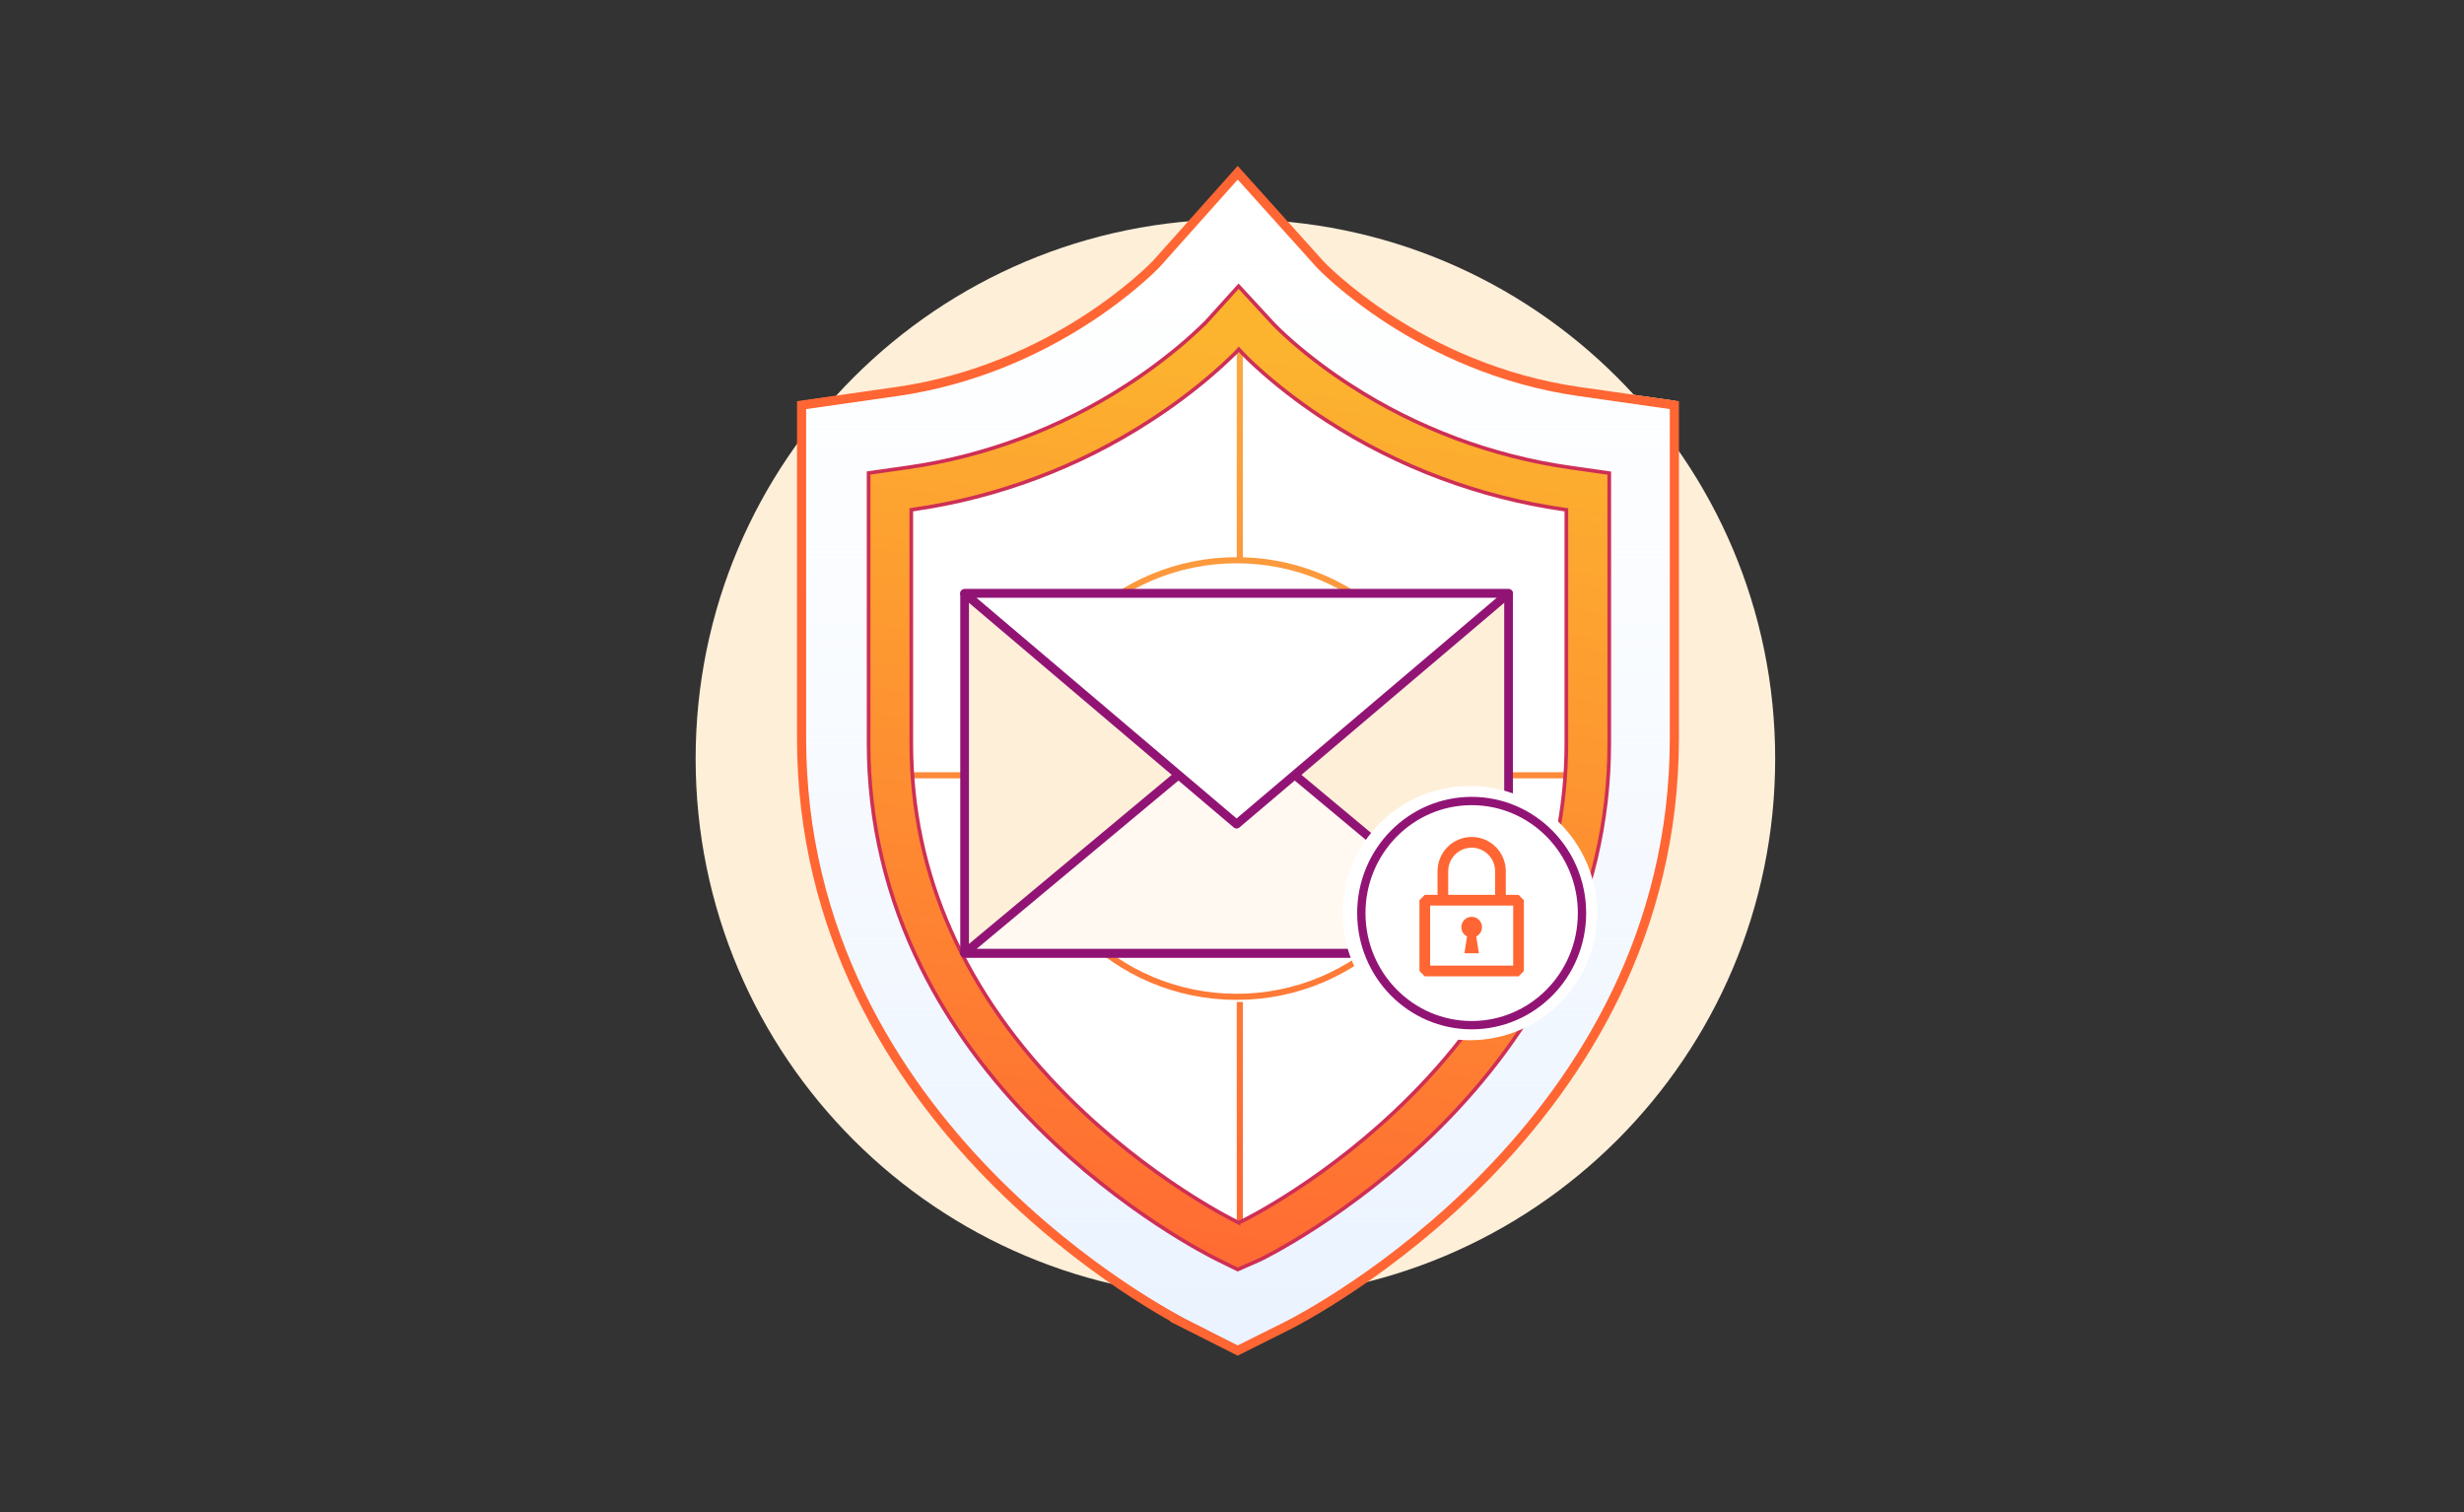 <svg width="673" height="413" viewBox="0 0 673 413" fill="none" xmlns="http://www.w3.org/2000/svg">
<rect x="0" y="0" width="673" height="413" fill="#333333" stroke="none"/>
<path d="M337.43 354.541C418.854 354.541 484.861 288.581 484.861 207.215C484.861 125.849 418.854 59.889 337.43 59.889C256.007 59.889 190 125.849 190 207.215C190 288.581 256.007 354.541 337.43 354.541Z" fill="#FEEFD9"/>
<path d="M325.044 360.952C320.718 358.797 219.258 306.888 219.258 200.417V109.471L245.093 105.783C288.248 99.678 314.857 72.203 316.128 70.933L338.383 46L360.915 71.057C361.039 71.181 387.772 99.553 431.812 105.783L457.647 109.471V200.403C457.647 306.874 356.187 358.784 351.861 360.938L338.369 367.679L325.03 360.952H325.044Z" fill="white"/>
<path d="M325.044 360.952C320.718 358.797 219.258 306.888 219.258 200.417V109.471L245.093 105.783C288.248 99.678 314.857 72.203 316.128 70.933L338.383 46L360.915 71.057C361.039 71.181 387.772 99.553 431.812 105.783L457.647 109.471V200.403C457.647 306.874 356.187 358.784 351.861 360.938L338.369 367.679L325.03 360.952H325.044Z" fill="url(#paint0_linear_578_926)"/>
<path d="M324.72 362.131C320.393 359.976 218.934 308.066 218.934 201.595V110.649L244.769 106.961C287.924 100.856 314.533 73.382 315.804 72.111L338.059 47.178L360.59 72.235C360.715 72.359 387.448 100.732 431.488 106.961L457.323 110.649V201.581C457.323 308.052 355.863 359.962 351.536 362.117L338.045 368.857L324.706 362.131H324.72Z" stroke="url(#paint1_linear_578_926)" stroke-width="2.493" stroke-miterlimit="10"/>
<path d="M333.237 94.702L338.025 89.324L342.911 94.702C342.911 94.702 343.84 95.667 344.291 96.136C345.234 97.086 346.614 98.406 348.417 99.995C353.387 104.366 358.668 108.382 364.201 111.986C382.014 123.708 402.178 131.37 423.243 134.407L428.706 135.202V201.727C428.706 245.05 407.74 277.418 386.252 299.257C364.765 321.082 342.953 332.179 341.052 333.101L337.884 334.52L335.082 333.116C333.336 332.25 311.37 321.068 289.868 299.229C268.352 277.39 247.414 245.021 247.414 201.698V135.173L252.877 134.379C273.914 131.314 294.022 123.651 311.806 111.901C317.354 108.283 322.635 104.281 327.633 99.91C329.45 98.321 330.83 97.001 331.787 96.079C332.266 95.625 332.97 94.929 333.223 94.688L333.237 94.702Z" fill="white"/>
<path d="M334.069 115.711L338.031 111.189L342.075 115.711C342.075 115.711 342.844 116.522 343.217 116.916C343.998 117.715 345.14 118.825 346.631 120.161C350.745 123.836 355.115 127.212 359.695 130.242C374.436 140.097 391.123 146.54 408.557 149.093L413.078 149.761V205.693C413.078 242.118 395.726 269.332 377.944 287.693C360.161 306.043 342.11 315.373 340.537 316.148L337.915 317.341L335.596 316.16C334.151 315.432 315.972 306.031 298.177 287.669C280.371 269.308 263.043 242.094 263.043 205.669V149.737L267.564 149.069C284.974 146.492 301.615 140.05 316.333 130.171C320.924 127.129 325.294 123.764 329.431 120.089C330.935 118.753 332.077 117.644 332.869 116.868C333.265 116.486 333.848 115.902 334.058 115.699L334.069 115.711Z" fill="url(#paint2_linear_578_926)"/>
<path fill-rule="evenodd" clip-rule="evenodd" d="M339.474 152.196C372.098 153.098 398.268 179.809 398.268 212.63C398.268 246.02 371.181 273.087 337.769 273.087C304.357 273.087 277.27 246.02 277.27 212.63C277.27 212.613 277.27 212.597 277.27 212.581H258.31H239.258V210.91H258.31H277.294C278.205 178.315 304.932 152.173 337.769 152.173C337.78 152.173 337.791 152.173 337.803 152.173V81.349H339.474V152.196ZM398.835 212.581H417.887H436.939V210.91H417.887H398.835V212.581ZM337.803 273.653V346.469H339.474V273.653H337.803ZM278.941 212.63C278.941 180.164 305.278 153.844 337.769 153.844C370.26 153.844 396.597 180.164 396.597 212.63C396.597 245.096 370.26 271.416 337.769 271.416C305.278 271.416 278.941 245.096 278.941 212.63Z" fill="url(#paint3_linear_578_926)"/>
<path d="M337.827 333.698C336.864 333.228 314.013 321.903 291.845 299.765C263.344 271.308 248.905 238.758 248.905 203V139.228L249.644 139.117C272.454 135.854 294.691 127.516 313.943 115.016C319.984 111.144 325.801 106.802 331.242 102.115C332.819 100.746 334.311 99.391 335.804 97.966L336.32 97.469L336.321 97.468C336.74 97.067 337.157 96.667 337.353 96.487L338.357 95.395L339.138 96.238L339.278 96.39C339.278 96.39 340.226 97.344 340.687 97.828L340.784 97.925C341.719 98.838 343.268 100.317 345.402 102.17C350.815 106.858 356.632 111.199 362.645 115.057C381.967 127.557 404.246 135.882 427.084 139.131L427.823 139.242V203.014C427.823 238.758 413.37 271.322 384.883 299.779C362.785 321.862 340.45 332.924 339.055 333.601L338.315 333.919L337.813 333.67L337.827 333.698ZM329.066 88.329C328.978 88.416 328.865 88.522 328.74 88.64C328.588 88.783 328.418 88.943 328.257 89.103L327.727 89.615C326.373 90.901 325.006 92.145 323.583 93.376C318.561 97.69 313.19 101.7 307.582 105.309C289.725 116.91 269.12 124.626 247.998 127.654L237.242 129.189V203C237.242 224.378 242.097 245.008 251.681 264.311C259.368 279.798 270.096 294.469 283.573 307.923C306.703 331.015 330.084 342.81 332.665 344.082L338.064 346.723L343.895 344.165L344.063 344.096C344.314 343.986 369.076 332.052 393.197 307.951C406.674 294.483 417.402 279.812 425.089 264.339C434.673 245.022 439.542 224.405 439.542 203.028V129.217L428.786 127.682C407.622 124.681 386.975 116.966 369.049 105.364C363.482 101.797 358.111 97.787 353.131 93.473C351.275 91.855 349.922 90.569 349.099 89.767C348.681 89.338 347.955 88.605 347.718 88.37L338.301 78.165L329.094 88.343L329.066 88.329Z" fill="url(#paint4_linear_578_926)"/>
<path d="M337.827 333.698C336.864 333.228 314.013 321.903 291.845 299.765C263.344 271.308 248.905 238.758 248.905 203V139.228L249.644 139.117C272.454 135.854 294.691 127.516 313.943 115.016C319.984 111.144 325.801 106.802 331.242 102.115C332.819 100.746 334.311 99.391 335.804 97.966L336.32 97.469L336.321 97.468C336.74 97.067 337.157 96.667 337.353 96.487L338.357 95.395L339.138 96.238L339.278 96.39C339.278 96.39 340.226 97.344 340.687 97.828L340.784 97.925C341.719 98.838 343.268 100.317 345.402 102.17C350.815 106.858 356.632 111.199 362.645 115.057C381.967 127.557 404.246 135.882 427.084 139.131L427.823 139.242V203.014C427.823 238.758 413.37 271.322 384.883 299.779C362.785 321.862 340.45 332.924 339.055 333.601L338.315 333.919L337.813 333.67L337.827 333.698ZM329.066 88.329C328.978 88.416 328.865 88.522 328.74 88.64C328.588 88.783 328.418 88.943 328.257 89.103L327.727 89.615C326.373 90.901 325.006 92.145 323.583 93.376C318.561 97.69 313.19 101.7 307.582 105.309C289.725 116.91 269.12 124.626 247.998 127.654L237.242 129.189V203C237.242 224.378 242.097 245.008 251.681 264.311C259.368 279.798 270.096 294.469 283.573 307.923C306.703 331.015 330.084 342.81 332.665 344.082L338.064 346.723L343.895 344.165L344.063 344.096C344.314 343.986 369.076 332.052 393.197 307.951C406.674 294.483 417.402 279.812 425.089 264.339C434.673 245.022 439.542 224.405 439.542 203.028V129.217L428.786 127.682C407.622 124.681 386.975 116.966 369.049 105.364C363.482 101.797 358.111 97.787 353.131 93.473C351.275 91.855 349.922 90.569 349.099 89.767C348.681 89.338 347.955 88.605 347.718 88.37L338.301 78.165L329.094 88.343L329.066 88.329Z" stroke="#CE2F55"/>
<path d="M412.037 162.075H263.465V260.341H412.037V162.075Z" fill="#FEEFD9" stroke="#911475" stroke-width="2.375" stroke-linejoin="round"/>
<path d="M337.751 198.391L412.037 260.341H263.465L337.751 198.391Z" fill="white" fill-opacity="0.65" stroke="#911475" stroke-width="2.375" stroke-linejoin="round"/>
<path d="M337.751 225.094L263.465 162.075H412.037L337.751 225.094Z" fill="white" stroke="#911475" stroke-width="2.375" stroke-linejoin="round"/>
<ellipse cx="401.467" cy="249.38" rx="34.748" ry="34.723" fill="white"/>
<path d="M432.098 249.379C432.098 266.302 418.589 279.991 401.961 279.991C385.332 279.991 371.823 266.302 371.823 249.379C371.823 232.457 385.332 218.768 401.961 218.768C418.589 218.768 432.098 232.457 432.098 249.379Z" fill="white" stroke="#911475" stroke-width="2.27"/>
<path d="M414.763 244.395H411.285V237.956C411.285 235.471 410.303 233.087 408.554 231.33C406.805 229.573 404.433 228.585 401.96 228.585C399.487 228.585 397.115 229.573 395.366 231.33C393.618 233.087 392.635 235.471 392.635 237.956V244.395H389.157L387.699 245.861V265.195L389.157 266.66H414.763L416.221 265.195V245.861L414.763 244.395ZM395.551 237.956C395.551 236.248 396.227 234.61 397.429 233.402C398.63 232.194 400.26 231.516 401.96 231.516C403.66 231.516 405.29 232.194 406.492 233.402C407.694 234.61 408.369 236.248 408.369 237.956V244.395H395.551V237.956ZM413.305 263.729H390.616V247.326H413.305V263.729Z" fill="#FF6633"/>
<path d="M401.961 250.396C401.326 250.394 400.708 250.609 400.21 251.005C399.711 251.401 399.361 251.955 399.215 252.577C399.07 253.198 399.138 253.851 399.409 254.429C399.68 255.007 400.138 255.475 400.707 255.758L399.978 260.359H403.944L403.215 255.758C403.785 255.475 404.243 255.007 404.514 254.429C404.785 253.851 404.853 253.198 404.708 252.577C404.562 251.955 404.212 251.401 403.713 251.005C403.214 250.609 402.597 250.394 401.961 250.396Z" fill="#FF6633"/>
<defs>
<linearGradient id="paint0_linear_578_926" x1="338.92" y1="15.245" x2="338.92" y2="441.846" gradientUnits="userSpaceOnUse">
<stop offset="0.111" stop-color="#EFF6FF" stop-opacity="0"/>
<stop offset="1" stop-color="#E2EEFF"/>
</linearGradient>
<linearGradient id="paint1_linear_578_926" x1="338.543" y1="373.167" x2="338.543" y2="-140.68" gradientUnits="userSpaceOnUse">
<stop stop-color="#FF6633"/>
</linearGradient>
<linearGradient id="paint2_linear_578_926" x1="287.424" y1="309.795" x2="460.88" y2="114.31" gradientUnits="userSpaceOnUse">
<stop offset="1" stop-color="white"/>
<stop offset="1" stop-color="white"/>
</linearGradient>
<linearGradient id="paint3_linear_578_926" x1="338.098" y1="81.349" x2="338.098" y2="346.469" gradientUnits="userSpaceOnUse">
<stop stop-color="#FBAD41"/>
<stop offset="1" stop-color="#FF6633"/>
</linearGradient>
<linearGradient id="paint4_linear_578_926" x1="349.49" y1="94.247" x2="311.759" y2="359.705" gradientUnits="userSpaceOnUse">
<stop stop-color="#FCB42F"/>
<stop offset="1" stop-color="#FF6633"/>
</linearGradient>
</defs>
</svg>

